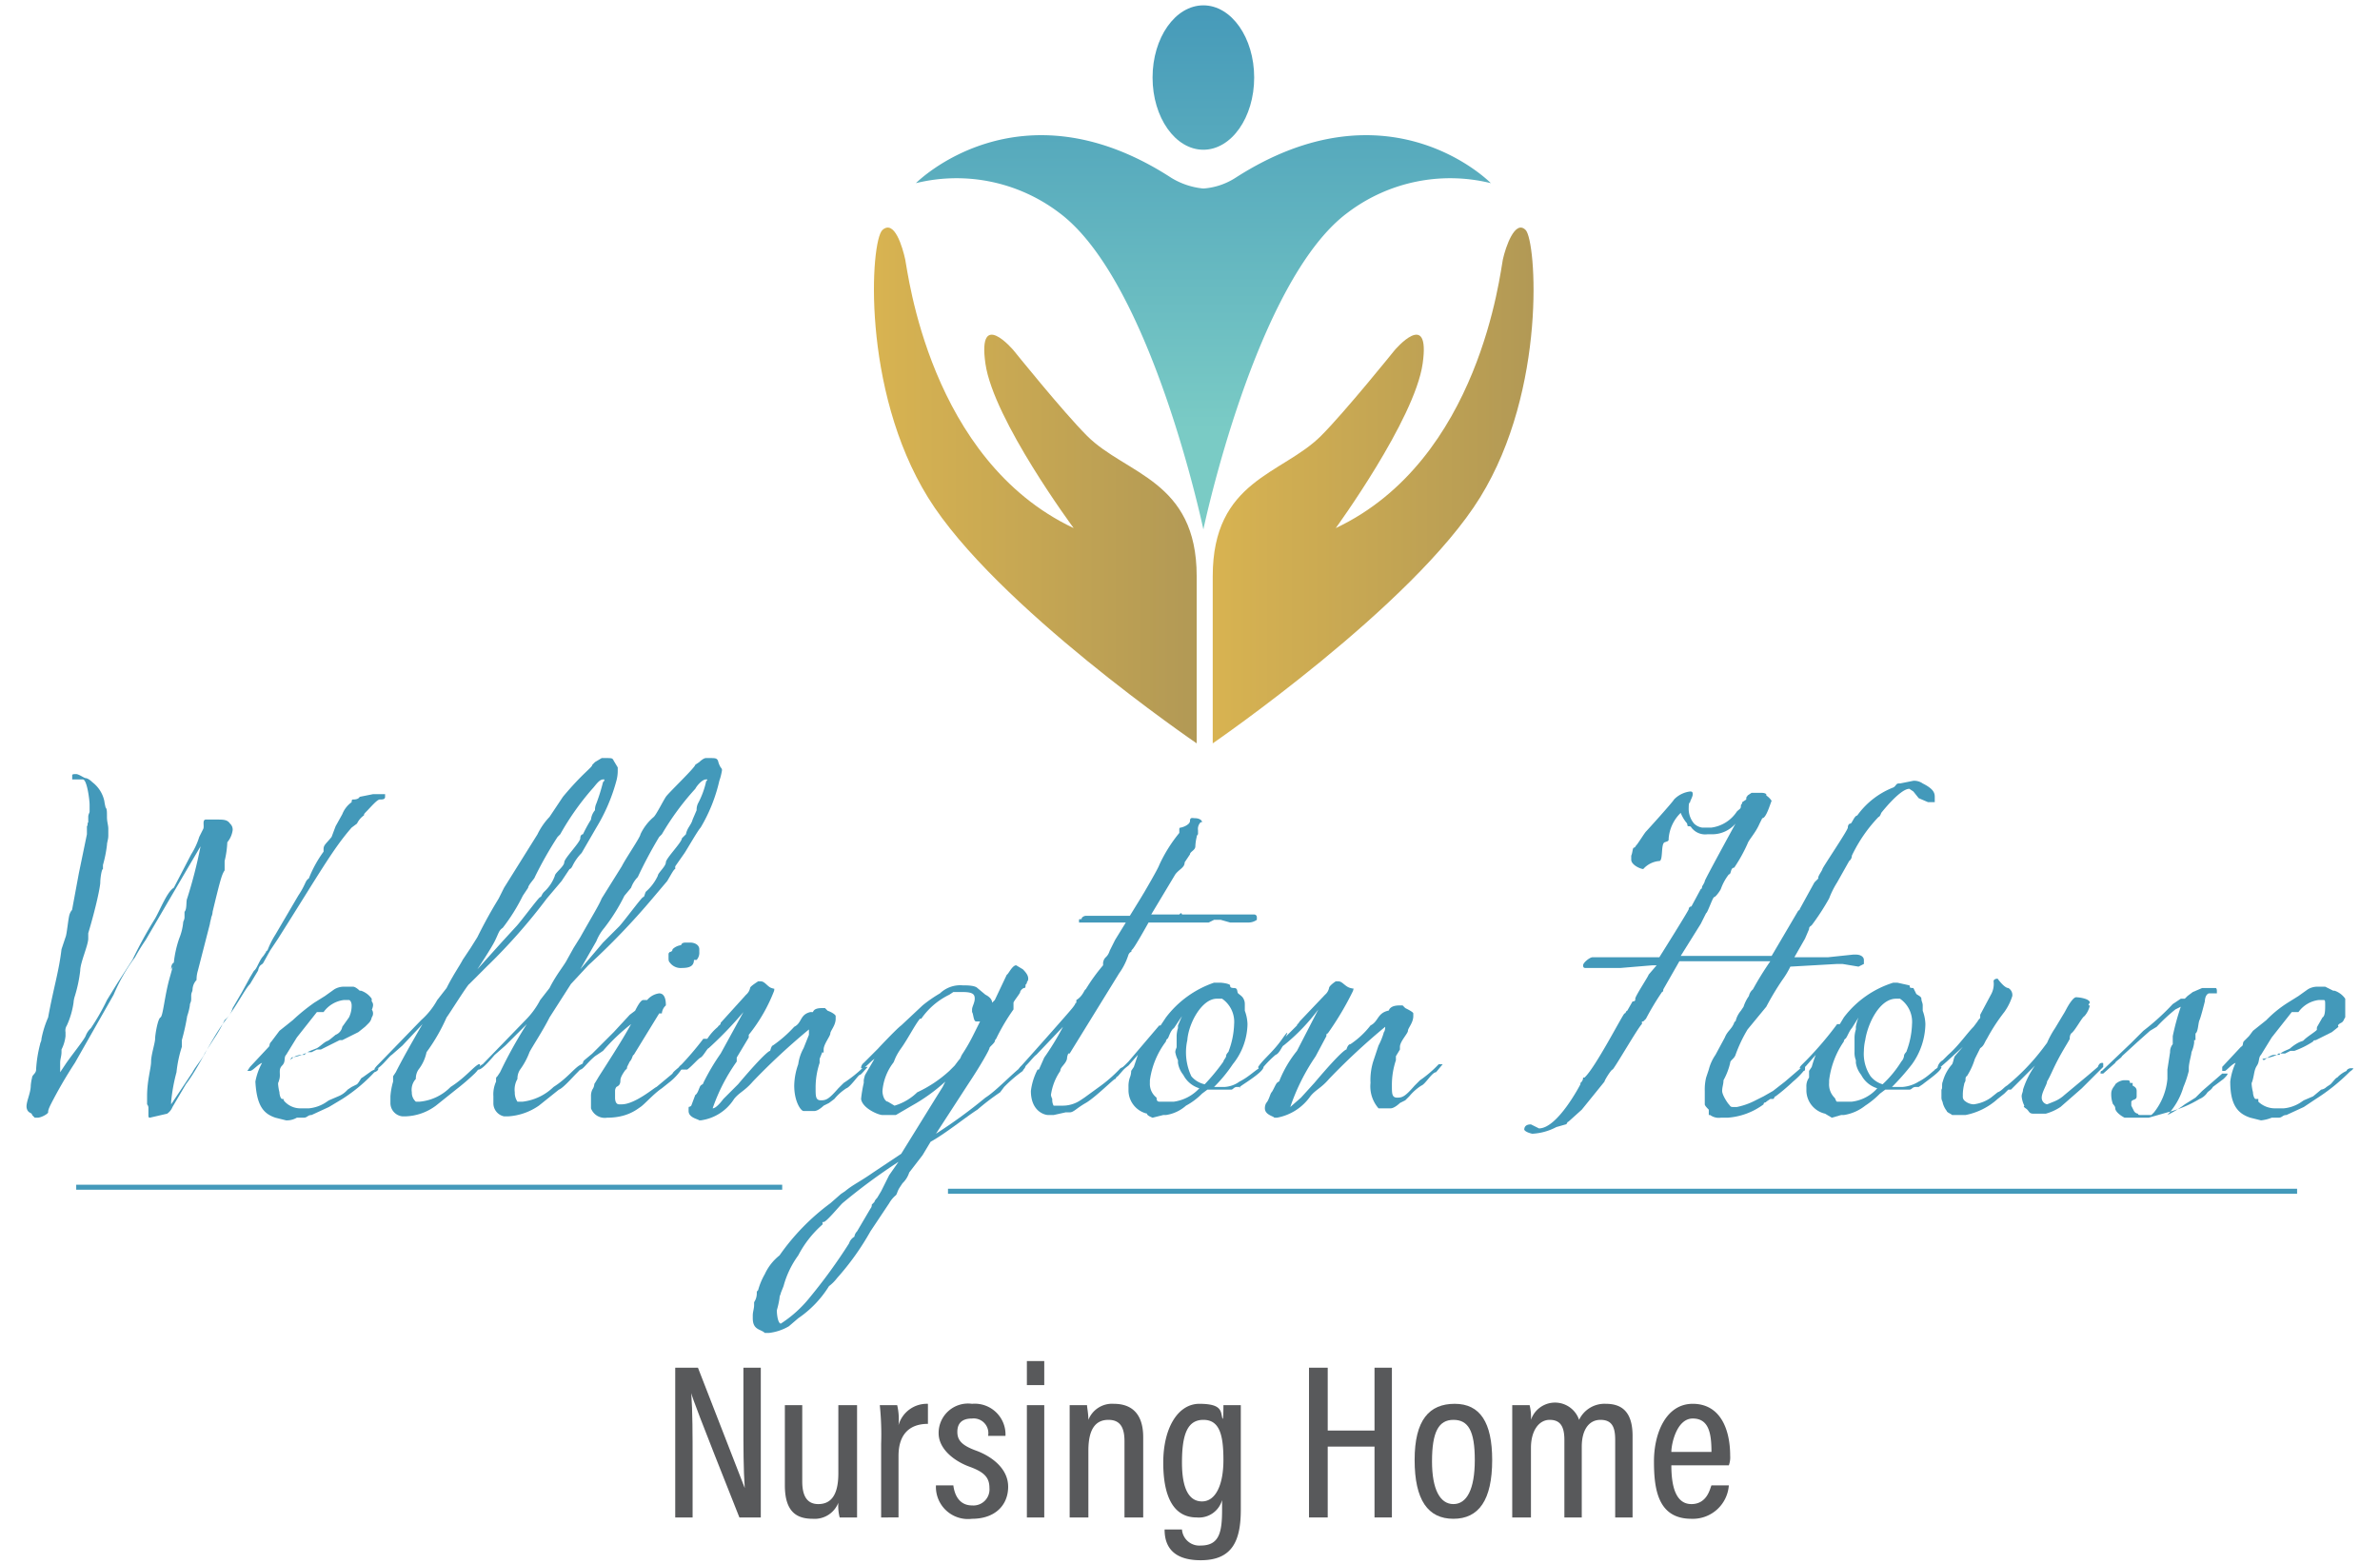 <svg xmlns="http://www.w3.org/2000/svg" xmlns:xlink="http://www.w3.org/1999/xlink" width="178" height="117" viewBox="0 0 178 117"><defs><linearGradient id="a" x1="90" y1="32.13" x2="90" y2="-0.02" gradientUnits="userSpaceOnUse"><stop offset="0" stop-color="#7acbc5"/><stop offset="1" stop-color="#4599b9"/></linearGradient><linearGradient id="c" x1="65.53" y1="36.3" x2="89.46" y2="36.3" gradientUnits="userSpaceOnUse"><stop offset="0" stop-color="#d8b351"/><stop offset="1" stop-color="#b29955"/></linearGradient><linearGradient id="d" x1="90.66" y1="36.3" x2="114.58" y2="36.3" xlink:href="#c"/></defs><path d="M50.5,113.5V102.3h1.7l3.5,9h0c-.1-1.4-.1-3.1-.1-4.9v-4.1h1.3v11.2H55.3c-3.1-7.8-3.5-8.9-3.6-9.3h0c.1,1.4.1,3.1.1,5.2v4.1Z" style="fill:#58595b"/><path d="M64.1,111.2v2.3H62.8a3.4,3.4,0,0,1-.1-1.1,1.9,1.9,0,0,1-1.9,1.2c-1.1,0-2.1-.4-2.1-2.5v-6H60v5.7c0,1,.3,1.7,1.2,1.7s1.5-.6,1.5-2.3v-5.1h1.4Z" style="fill:#58595b"/><path d="M65.9,108a21.1,21.1,0,0,0-.1-2.9h1.3a4.6,4.6,0,0,1,.1,1.5,2.2,2.2,0,0,1,2.2-1.6v1.5c-1.4,0-2.2.8-2.2,2.4v4.6H65.9Z" style="fill:#58595b"/><path d="M71.3,111.1c.1.8.5,1.5,1.4,1.5a1.2,1.2,0,0,0,1.3-1.3c0-.8-.4-1.2-1.5-1.6s-2.3-1.3-2.3-2.5a2.2,2.2,0,0,1,2.5-2.2,2.3,2.3,0,0,1,2.5,2.4H73.9a1.1,1.1,0,0,0-1.2-1.3c-.8,0-1.1.4-1.1,1s.3,1,1.4,1.4,2.4,1.3,2.4,2.7-1,2.4-2.7,2.4a2.4,2.4,0,0,1-2.7-2.5Z" style="fill:#58595b"/><path d="M76.8,105.1h1.3v8.4H76.8Zm0-3.3h1.3v1.8H76.8Z" style="fill:#58595b"/><path d="M80,107.7v-2.6h1.3c0,.2.1.6.1,1.1a1.9,1.9,0,0,1,1.9-1.2c1.3,0,2.2.7,2.2,2.5v6H84.1v-5.7c0-1-.3-1.6-1.2-1.6s-1.5.6-1.5,2.3v5H80Z" style="fill:#58595b"/><path d="M92.8,112.9c0,2.3-.6,3.8-3,3.8s-2.7-1.4-2.7-2.3h1.3a1.3,1.3,0,0,0,1.4,1.2c1.4,0,1.6-1,1.6-2.7v-.7a1.8,1.8,0,0,1-1.9,1.3c-1.7,0-2.5-1.5-2.5-4.1s1.1-4.4,2.7-4.4,1.6.5,1.7,1,.1-.7.1-.9h1.3v7.8Zm-4.4-3.5c0,1.9.5,2.9,1.5,2.9s1.6-1.2,1.6-3.1-.3-3-1.5-3S88.4,107.3,88.4,109.4Z" style="fill:#58595b"/><path d="M97.9,102.3h1.4V107h3.5v-4.7h1.3v11.2h-1.3v-5.3H99.3v5.3H97.9Z" style="fill:#58595b"/><path d="M111.6,109.2c0,3-1,4.4-2.9,4.4s-2.9-1.4-2.9-4.4,1.1-4.2,3-4.2S111.6,106.4,111.6,109.2Zm-4.5.1c0,2.1.6,3.2,1.6,3.2s1.6-1.1,1.6-3.3-.5-3-1.6-3S107.1,107.1,107.1,109.3Z" style="fill:#58595b"/><path d="M113.1,107.6v-2.5h1.3a3.7,3.7,0,0,1,.1,1.1,1.9,1.9,0,0,1,3.6,0,2.1,2.1,0,0,1,2-1.2c1.1,0,2,.5,2,2.4v6.1h-1.3v-5.8c0-.9-.2-1.5-1.1-1.5s-1.4.8-1.4,2v5.3H117v-5.8c0-1-.3-1.5-1.1-1.5s-1.4.8-1.4,2.1v5.2h-1.4Z" style="fill:#58595b"/><path d="M125,109.6c0,1.5.3,2.9,1.5,2.9s1.4-1.2,1.5-1.4h1.3a2.7,2.7,0,0,1-2.8,2.5c-2.5,0-2.8-2.2-2.8-4.3s.9-4.3,2.9-4.3,2.8,1.8,2.8,3.9a1.7,1.7,0,0,1-.1.7Zm3-1c0-1.4-.2-2.5-1.4-2.5s-1.6,1.9-1.6,2.5Z" style="fill:#58595b"/><path d="M24.2,63.7v-.2c0-.3.2-.4.6-.9l.3-.8.5-.9a2,2,0,0,1,.7-.9c0-.1,0-.2.1-.2s.4,0,.5-.2l1-.2h.9v.2c0,.2-.2.2-.4.2s-.7.6-1,.9-.1.2-.2.3a1.6,1.6,0,0,0-.5.6l-.4.3c-1.4,1.6-2.4,3.4-5.5,8.3l-.6.9-.5.9c-.1.2-.3.1-.4.6l-.6,1c-.4.4-.9,1.5-1.9,2.8s-1.9,3.4-2.9,4.7l-1,1.7a1.1,1.1,0,0,1-.4.5l-1.3.3c-.1,0-.1-.1-.1-.2v-.5a.4.4,0,0,0-.1-.3v-.6c0-1.2.3-2.1.3-2.6s.3-1.4.3-1.7.2-1.5.4-1.6.3-1.6.7-3,.1-.5.1-.6,0-.4.2-.5a8.2,8.2,0,0,1,.4-1.8,4.2,4.2,0,0,0,.3-1.2c0-.1.1-.2.1-.4v-.4c.2-.2.1-.8.2-1a35.3,35.3,0,0,0,1-3.9l-1,1.7-3.1,5.3a14.8,14.8,0,0,0-.8,1.3,13.3,13.3,0,0,0-1.6,2.8L5.6,79.5a33.5,33.5,0,0,0-1.8,3.1c-.2.4-.2.5-.2.6s-.5.4-.8.4H2.6l-.2-.2c0-.2-.3-.1-.4-.5s.3-1.1.3-1.7a3.5,3.5,0,0,1,.1-.6c0-.2.3-.3.3-.6A9.5,9.5,0,0,1,3,78.1c0-.1.1-.2.1-.4a7.5,7.5,0,0,1,.5-1.6c.4-2.2.8-3.4,1-5.1l.3-.9c.1-.2.2-1.4.3-1.7s.2-.3.2-.4l.5-2.7.6-2.9v-.6c.1-.1,0-.2.1-.3v-.4c0-.2.1-.3.1-.4v-.5c0-.4-.2-1.9-.5-1.9H5.4v-.3c0-.1.1-.1.3-.1s.6.3.7.3.3.1.5.3a2.4,2.4,0,0,1,.9,1.4,4.3,4.3,0,0,0,.1.5c.1.1.1.3.1.7s.1.6.1.9v.5c0,.3-.1.5-.1.7a9.6,9.6,0,0,1-.3,1.5V65h0c-.1,0-.2.7-.2,1s-.3,1.8-.9,3.8v.4c0,.5-.6,1.8-.6,2.4a10.6,10.6,0,0,1-.4,1.9,2,2,0,0,0-.1.5A6.2,6.2,0,0,1,5,76.7a.7.7,0,0,0-.1.5v.3a2.9,2.9,0,0,1-.3,1v.2c0,.3-.1.5-.1.8v.7l.4-.6c.4-.6,1.3-1.7,1.5-2.1a1.5,1.5,0,0,1,.4-.6A17,17,0,0,0,8,74.8l.8-1.3,1.1-1.7a32.7,32.7,0,0,1,1.7-3.1c.4-.7.9-2,1.4-2.3l1.3-2.5a5.3,5.3,0,0,0,.6-1.3l.3-.6c.1-.2-.1-.7.2-.7h.8c.5,0,.8,0,1,.3a.6.6,0,0,1,.2.5,1.8,1.8,0,0,1-.4.9,7.1,7.1,0,0,1-.2,1.4v.7c-.2.3-.3.6-.9,3.1a1,1,0,0,1-.1.4c0,.1-.1.4-.1.5l-.9,3.5a2.3,2.3,0,0,0-.1.7,1.1,1.1,0,0,0-.3.7c0,.2-.1.2-.1.5v.2c0,.3-.1.3-.1.5a4.5,4.5,0,0,1-.2.8,16.4,16.4,0,0,1-.4,1.8v.5a9.3,9.3,0,0,0-.4,1.9,13.1,13.1,0,0,0-.4,2.2v.2l1.6-2.4c.2-.4.8-1.1.9-1.4l.7-1.1a10,10,0,0,0,.8-1.4,1.8,1.8,0,0,0,.6-.9l.7-1.2.6-1.1.3-.5c.2-.1.4-.8.7-1.1l.2-.3a.1.1,0,0,1,.1-.1,6.4,6.4,0,0,1,.6-1.2L22.3,67c.6-.9.5-1.1.8-1.3A8.9,8.9,0,0,1,24.2,63.7Z" style="fill:#4399ba"/><path d="M21.7,79.3h0a1.2,1.2,0,0,1,.8-.4h.3c0-.2.7-.4.9-.5s.5-.4.7-.5.1,0,.7-.5a.8.8,0,0,0,.5-.6l.5-.7a2,2,0,0,0,.2-.9c0-.2-.1-.4-.2-.4h-.4a2.2,2.2,0,0,0-1.5.9h-.5l-1.5,1.9-.8,1.3c-.2.2,0,.5-.3.8s-.1.6-.2,1-.1.2-.1.4a3.5,3.5,0,0,0,.1.6c0,.2.1.5.2.5h.1a.3.3,0,0,0,.1.2,1.6,1.6,0,0,0,1.2.5h.6a2.8,2.8,0,0,0,1.2-.4l.3-.2.7-.3a1.8,1.8,0,0,0,.7-.5l.3-.2.4-.2c.2-.2.3-.5.4-.5l.7-.5.4-.2h.1q0,.2-.3.3a12.3,12.3,0,0,1-2.4,2l-1,.6-1.3.6c-.3,0-.3.2-.6.2h-.5a1.5,1.5,0,0,1-.8.2l-.8-.2c-.9-.3-1.4-.9-1.5-2.7a4.6,4.6,0,0,1,.5-1.4c-.3.1-.7.6-.9.6h-.2l.2-.3,1.4-1.5c.1-.1,0-.2.2-.4l.3-.4.3-.4,1-.8a14.7,14.7,0,0,1,1.6-1.3l.8-.5.7-.5a1.4,1.4,0,0,1,.7-.2h.7c.2,0,.5.3.5.3H27a1.6,1.6,0,0,1,.8.6v.2a.4.4,0,0,1,.1.3c0,.1-.1.4-.1.3a.5.5,0,0,1,0,.6.8.8,0,0,1-.2.4l-.3.3-.5.4-.4.2-.8.4h-.2l-1.4.7h-.3l-.4.2H23a3.4,3.4,0,0,1-1.2.4Z" style="fill:#4399ba"/><path d="M35.1,73.6c-.1,0-1.6,2.4-1.7,2.5a13.8,13.8,0,0,1-1.5,2.6,3.1,3.1,0,0,1-.6,1.3,1.2,1.2,0,0,0-.2.7,1.2,1.2,0,0,0-.3,1,.9.9,0,0,0,.3.7h.3a3.7,3.7,0,0,0,2.3-1.1c1.1-.7,1.7-1.5,2.1-1.7h.1c0,.2-.1.4-.4.7a17.4,17.4,0,0,1-1.4,1.2l-1.5,1.2a4,4,0,0,1-2.3.8h-.2a1,1,0,0,1-.9-1V82a5.2,5.2,0,0,1,.2-1.1v-.4l.2-.3c.7-1.4,2-3.6,2-3.6l-1.5,1.6-.8.7c-.2.1-.9,1.1-1.3,1.1h0c0-.1.2-.3.3-.4l3.2-3.3a5.6,5.6,0,0,0,1.2-1.5l.7-.9c.5-1,1-1.7,1.2-2.1l.6-.9.5-.8c.8-1.6,1.3-2.4,1.6-2.9l.4-.8,1-1.6,1.5-2.4a5.1,5.1,0,0,1,.9-1.3l1-1.5c1.5-1.8,2.2-2.2,2.2-2.4l.2-.2.5-.3h.2c.6,0,.6,0,.7.2l.3.5v.2a2.8,2.8,0,0,1-.1.8,13.4,13.4,0,0,1-1.5,3.5l-1.1,1.9a3.7,3.7,0,0,0-.7,1s-.1.2-.2.2l-.6.9-1.1,1.3a43.3,43.3,0,0,1-4.5,5.1Zm2.4-3.1,1.1-1.2c.3-.3,1.7-2.2,1.8-2.2s.1-.2.3-.4a3,3,0,0,0,.8-1.2c0-.2.7-.7.7-1s1.2-1.5,1.2-1.8.2-.3.2-.3a10.9,10.9,0,0,1,.6-1.1,1.3,1.3,0,0,1,.3-.7,1.1,1.1,0,0,1,.1-.5,14.2,14.2,0,0,0,.5-1.6c.1-.1.1-.1.1-.2h-.1c-.3,0-.6.5-.8.7a20,20,0,0,0-2.4,3.4l-.2.2a28.7,28.7,0,0,0-1.7,3c0,.1-.5.6-.5.8l-.4.6a14,14,0,0,1-1.5,2.4c-.3.2-.3.4-.6,1s-1.3,2.1-1.3,2.1Z" style="fill:#4399ba"/><path d="M42.7,73.6l-1.6,2.5c-.5,1-1.3,2.2-1.5,2.6a5.4,5.4,0,0,1-.7,1.3,1.2,1.2,0,0,0-.2.7,1.6,1.6,0,0,0-.2,1,1.2,1.2,0,0,0,.2.7h.4a4,4,0,0,0,2.3-1.1c1.1-.7,1.6-1.5,2.1-1.7h.1c0,.2-.2.4-.5.7s-1,1.1-1.3,1.2l-1.5,1.2a4.5,4.5,0,0,1-2.3.8h-.3a1,1,0,0,1-.8-1V82a2.3,2.3,0,0,1,.2-1.1v-.2c0-.1,0-.1.1-.2l.2-.3a33.6,33.6,0,0,1,2-3.6l-1.6,1.6-.8.7c-.1.1-.9,1.1-1.2,1.1h-.1c0-.1.2-.3.4-.4l3.2-3.3a6.1,6.1,0,0,0,1.1-1.5l.7-.9c.5-1,1.1-1.7,1.3-2.1l.5-.9.5-.8c.9-1.6,1.4-2.4,1.6-2.9l.5-.8,1-1.6c.3-.6,1.4-2.2,1.4-2.4a3.8,3.8,0,0,1,1-1.3c.2-.2.7-1.2.9-1.5s2.2-2.2,2.2-2.4l.3-.2s.3-.3.5-.3h.2c.5,0,.6,0,.7.2a1.7,1.7,0,0,0,.2.5.3.3,0,0,1,.1.2,4.5,4.5,0,0,1-.2.8,12.1,12.1,0,0,1-1.4,3.5c-.2.2-1,1.6-1.2,1.9l-.7,1v.2c-.1,0-.3.4-.6.9l-1.1,1.3A53.8,53.8,0,0,1,44,72.2Zm2.4-3.1,1.2-1.2c.3-.3,1.7-2.2,1.8-2.2s.1-.2.2-.4a3.6,3.6,0,0,0,.9-1.2c0-.2.6-.7.6-1S51,63,51,62.7l.3-.3c.1-.5.4-.7.5-1.1l.3-.7a1.1,1.1,0,0,1,.1-.5,6.4,6.4,0,0,0,.6-1.6c0-.1.1-.1.1-.2h-.1c-.3,0-.7.5-.8.7a20,20,0,0,0-2.5,3.4l-.2.2a33.3,33.3,0,0,0-1.6,3,2.2,2.2,0,0,0-.5.8l-.5.6a14,14,0,0,1-1.5,2.4,3.6,3.6,0,0,0-.6,1l-1.2,2.1Z" style="fill:#4399ba"/><path d="M47.1,75.9l.4-.3c.1-.2.4-.8.6-.8h.3a1.4,1.4,0,0,1,.9-.5c.5,0,.5.7.5.9a.9.9,0,0,0-.3.6h-.2l-1.9,3.1c-.1,0-.1.3-.3.5l-.2.4c0,.2-.1.2-.1.2s-.4.5-.4.8-.1.4-.3.5a.5.5,0,0,0-.1.3v.5c0,.3.1.5.3.5h.2c1,0,2.5-1.3,2.6-1.3l1.2-1c0-.1.4-.4.5-.5a.5.5,0,0,1,.4-.2h0A4.3,4.3,0,0,1,50,81l-.5.4c-.6.4-1.3,1.2-1.6,1.4s-1,.8-2.5.8a1.1,1.1,0,0,1-1.2-.7V82a1.1,1.1,0,0,1,.1-.5c.2-.3.1-.4.2-.5l.3-.5c1.8-2.8,2-3.2,2.4-3.9a14.5,14.5,0,0,0-2.1,2l-.6.4c-.6.5-.9,1-1.1,1h-.2l.4-.5a.3.3,0,0,1,.1-.2l.6-.5,1.6-1.6ZM50,71.6v-.2c0-.1,0-.1.1-.2a.2.2,0,0,0,.2-.2,1.1,1.1,0,0,1,.6-.3c.1,0,0-.2.4-.2h.3c.4,0,.7.2.7.5v.2a.8.8,0,0,1-.2.6h-.2c0,.5-.4.6-.9.6a1,1,0,0,1-.9-.4C50,71.9,50,71.8,50,71.6Z" style="fill:#4399ba"/><path d="M55.8,74.4a.9.9,0,0,0,.3-.5c0-.1.3-.3.6-.5h.2c.3,0,.5.4.8.5s.2,0,.2.2h0A12.3,12.3,0,0,1,56,77.4v.2l-.9,1.5v.3a13.7,13.7,0,0,0-1.8,3.5c.2,0,.5-.3.8-.7l1.1-1.1c2.2-2.6,2.4-2.5,2.4-2.5s.1-.4.2-.4a9.4,9.4,0,0,0,1.6-1.4c.6-.3.4-.9,1.2-1.1h.2c.1-.3.5-.3.8-.3h.1l.2.2c.3.1.6.3.6.4v.2c0,.5-.4.9-.4,1.1s-.5.8-.5,1.2,0,.2-.1.2l-.2.5v.3a5.8,5.8,0,0,0-.3,1.9c0,.6,0,.9.4.9s.6-.1,1.3-.9l.4-.4a9.8,9.8,0,0,0,1.5-1.2h.3c-.2.2-.5.6-.6.6s-.7.9-1,1a3.9,3.9,0,0,0-.9.8l-.4.3-.4.2s-.4.4-.7.4h-.8c-.2,0-.7-.7-.7-1.9a5,5,0,0,1,.3-1.6,3.4,3.4,0,0,1,.4-1.2l.4-1v-.4a49.3,49.3,0,0,0-4.2,3.9c-.6.7-1,.8-1.4,1.3a3.5,3.5,0,0,1-2.5,1.6h-.1c-.1-.1-.8-.2-.8-.7s0-.2.2-.4l.3-.8c.2-.1.3-.6.4-.7s.2-.1.2-.2a16.5,16.5,0,0,1,1.3-2.2l1.7-3.1a28.1,28.1,0,0,1-2.6,2.7c-.1,0-.4.6-.6.7s-.6.6-1,.9L51,80a.2.2,0,0,1-.2-.2,23.2,23.2,0,0,0,1.8-2.1h.3a3.8,3.8,0,0,1,.8-.9c0-.1.2-.1.2-.3Z" style="fill:#4399ba"/><path d="M67.4,76.7,69,75.2a10.1,10.1,0,0,1,1.3-.9,2.2,2.2,0,0,1,1.7-.6c.3,0,.9,0,1.1.2l.6.5c.2.1.5.3.5.6l.2-.2.9-1.9c.1,0,.4-.7.7-.7l.5.3c.3.3.4.5.4.7s-.1.2-.1.3-.1.1-.1.2,0,.2-.1.2-.3.2-.3.3-.5.7-.5.8v.5a15.1,15.1,0,0,0-1.3,2.2.3.3,0,0,0-.1.2c-.1.2-.4.4-.4.5s-.6,1.2-1.6,2.7l-2.4,3.7a37.8,37.8,0,0,0,3.7-2.7c.8-.5,2-1.8,2.8-2.4h.2c0,.2-.2.3-.2.4a10.3,10.3,0,0,0-1.4,1.2l-.3.4a17.7,17.7,0,0,0-1.7,1.3c-.8.5-2.4,1.8-3.5,2.4l-.6,1L68,87.7a1.9,1.9,0,0,1-.5.8l-.2.3c-.2.3-.2.5-.3.6a2.2,2.2,0,0,0-.5.6l-1,1.5-.4.6a19.7,19.7,0,0,1-2.5,3.5,3.1,3.1,0,0,1-.6.6,8,8,0,0,1-2.3,2.4l-.7.6a3.8,3.8,0,0,1-1.5.5h-.3c-.3-.3-.9-.2-.9-1.1v-.2c0-.3.1-.5.1-.8v-.2a1.2,1.2,0,0,0,.2-.7c0-.1,0-.1.1-.2a5.1,5.1,0,0,1,.5-1.2,3.8,3.8,0,0,1,1.1-1.4A16.8,16.8,0,0,1,62.1,90l.8-.7.3-.2c.6-.5,1.1-.7,2.1-1.4l.3-.2.3-.2,1.5-1L70,82.1l.5-.8.2-.4a13.3,13.3,0,0,1-2.5,1.8l-1.2.7H66c-.3,0-1.5-.5-1.6-1.2a9.7,9.7,0,0,1,.2-1.2v-.2a2.3,2.3,0,0,1,.1-.4l.7-1.2c-.3.2-.7.7-.9.7h-.1a.5.5,0,0,1,.2-.4l1.1-1.1C65.5,78.6,67.1,76.9,67.4,76.7Zm-.9,11.2.7-1A43.3,43.3,0,0,0,63,90c-.3.3-1.2,1.4-1.4,1.4s0,.1-.1.2a8,8,0,0,0-1.8,2.3,7,7,0,0,0-1.1,2.3l-.2.5c0,.1-.1.2-.1.4a6.4,6.4,0,0,1-.2.9c0,.4.1,1,.3,1a9.1,9.1,0,0,0,2.2-2,40,40,0,0,0,2.9-4,.9.9,0,0,1,.4-.5.7.7,0,0,1,.2-.4l1-1.7a.4.4,0,0,0,.1-.3l.2-.2c0-.1.2-.3.2-.3l.3-.5Zm6.8-11.5H73c-.2,0-.2-.6-.3-.7v-.2c0-.2.2-.5.2-.8s-.1-.5-.9-.5h-.7l-.3.2a5.4,5.4,0,0,0-2.1,1.8h-.1c-.4.5-.9,1.5-1.4,2.2s-.5,1-.6,1.1a4,4,0,0,0-.8,2.1c0,.4.2.8.4.8l.5.3a4.1,4.1,0,0,0,1.7-1A9.4,9.4,0,0,0,71,80.1l.4-.4.3-.4c.2-.2.1-.2.3-.5a13.2,13.2,0,0,0,.8-1.4Z" style="fill:#4399ba"/><path d="M88.3,68.3a.1.1,0,0,1,.1.1h5.4a.2.2,0,0,1,.2.2v.2a1.1,1.1,0,0,1-.7.2H92l-.7-.2h-.5l-.4.2H85.9s-1,1.8-1.2,2,0,.2-.1.2-.2.2-.2.2a4.9,4.9,0,0,1-.7,1.4l-3.7,6h-.1a1,1,0,0,0-.1.4c-.1.4-.5.6-.5.9a4.2,4.2,0,0,0-.7,1.8,1,1,0,0,0,.1.3.9.9,0,0,0,.1.5h.7a2.4,2.4,0,0,0,1.3-.4l.3-.2,1.1-.8a10.7,10.7,0,0,0,1.6-1.4l.4-.2h.1l-.7.8c-.2.1-.1.2-.2.2s-1.5,1.4-2.2,1.8-.9.7-1.2.7h-.3l-.9.2h-.4c-.3,0-1.3-.3-1.3-1.8a4.7,4.7,0,0,1,.5-1.6h.1l.4-.9a20,20,0,0,0,1.4-2.3l-2,2.1c-.2.1-.9,1.1-1.2,1.1h-.1c0-.1.1-.2.2-.3s3.4-3.8,3.8-4.3.1-.3.3-.4v-.2c.5-.3.6-.8.7-.8a14,14,0,0,1,1.3-1.8v-.2c.1-.5.3-.3.5-.9l.4-.8.8-1.3H80.7v-.2c0-.1.2,0,.2-.1s.2-.2.3-.2h3.3l.8-1.3.3-.5s1-1.7,1.1-2a11,11,0,0,1,1.5-2.4v-.3a.1.1,0,0,1,.1-.1c.1,0,.7-.2.7-.5s.2-.2.4-.2.5.1.5.3h-.1a.7.7,0,0,0-.2.6v.3a.3.3,0,0,0-.1.2,3.5,3.5,0,0,0-.1.7c0,.3-.4.4-.4.6l-.4.6c0,.4-.4.5-.7.9l-1.8,3h2.1Z" style="fill:#4399ba"/><path d="M87.2,76.1a7.6,7.6,0,0,1,3.6-2.6h.4c.3,0,.8.1.8.2s0,.2.3.2.2.3.3.4.3.2.4.4.1.3.1.5v.4a3.1,3.1,0,0,1,.2,1,4.9,4.9,0,0,1-1.1,3,11,11,0,0,1-1.4,1.7h.8a2.1,2.1,0,0,0,1.1-.4c.8-.4,1.3-1,1.7-1.1h.1c0,.3-.9.9-1.5,1.3s-.1.2-.3.2h-.2c-.2,0-.3.2-.4.2H90.3l-.4.3a5,5,0,0,1-1.2.9,2.9,2.9,0,0,1-1.5.7H87l-.8.2c-.5-.2-.4-.3-.4-.3a1.8,1.8,0,0,1-1.4-1.7v-.3a2,2,0,0,1,.1-.7,1.3,1.3,0,0,0,.1-.5l.2-.3.3-.9-.7.8L84,80h-.1c0-.1.1-.2.2-.3l.3-.3,2.3-2.7h.1Zm.6.8c-.3.2-.4.8-.5.8a.3.3,0,0,0-.1.2A6.2,6.2,0,0,0,86,80.8V81a1.3,1.3,0,0,0,.5,1.1c0,.1,0,.3.2.3h1.1a3.2,3.2,0,0,0,1.9-1,2,2,0,0,1-1.2-1,1.9,1.9,0,0,1-.4-.9v-.2a2.1,2.1,0,0,1-.2-.6c0-.2.1-.3.1-.4v-.8a2.1,2.1,0,0,1,.1-.6v-.2l.3-.7ZM91.7,79c0-.2.2-.3.2-.4a6.2,6.2,0,0,0,.4-2,2.1,2.1,0,0,0-.9-1.9H91c-1.1,0-2.1,1.8-2.2,3.1a4.2,4.2,0,0,0,.3,2.7,1.8,1.8,0,0,0,1,.6,15.1,15.1,0,0,0,1.4-1.7C91.5,79.3,91.7,79.1,91.7,79Z" style="fill:#4399ba"/><path d="M99.1,74.4a.9.9,0,0,0,.3-.5c0-.1.2-.3.5-.5h.2c.3,0,.5.4.9.5s.2,0,.2.2h0a22.5,22.5,0,0,1-1.9,3.2c-.1,0-.1.1-.1.2l-.8,1.5-.2.3a15.7,15.7,0,0,0-1.7,3.5l.8-.7,1-1.1c2.2-2.6,2.4-2.5,2.4-2.5s.1-.4.3-.4a6.4,6.4,0,0,0,1.5-1.4c.6-.3.5-.9,1.3-1.1a.1.1,0,0,0,.1-.1c.2-.3.6-.3.9-.3h.1l.2.2c.2.1.6.3.6.4v.2c0,.5-.4.9-.4,1.1s-.6.8-.6,1.2v.2l-.3.5v.3a5.8,5.8,0,0,0-.3,1.9c0,.6,0,.9.4.9s.6-.1,1.3-.9l.4-.4a8.7,8.7,0,0,0,1.4-1.2h.3l-.5.6c-.3,0-.8.9-1.1,1a3.9,3.9,0,0,0-.9.8l-.3.3-.4.2s-.4.4-.7.4h-.9a2.5,2.5,0,0,1-.6-1.9,4.7,4.7,0,0,1,.2-1.6l.4-1.2a4.9,4.9,0,0,0,.4-1c.1-.1.1-.4.1-.4a49.3,49.3,0,0,0-4.2,3.9c-.6.7-1,.8-1.4,1.3a3.9,3.9,0,0,1-2.5,1.6h-.2c0-.1-.7-.2-.7-.7a.8.8,0,0,1,.1-.4c.2-.2.3-.7.4-.8s.3-.6.4-.7.2-.1.2-.2A8.7,8.7,0,0,1,97,78.6l1.6-3.1A14.7,14.7,0,0,1,96,78.2c-.1,0-.3.6-.6.7a7.6,7.6,0,0,0-.9.9l-.3.2a.3.3,0,0,1-.1-.2c.4-.6,1.1-1.1,1.8-2.1s.2,0,.2-.1l.9-.9c0-.1.1-.1.2-.3Z" style="fill:#4399ba"/><path d="M129.8,61.6a2.3,2.3,0,0,1-1.8.8h-.3a1.3,1.3,0,0,1-1.2-.5c-.1-.2-.3,0-.3-.2a.3.3,0,0,0-.1-.2,2.8,2.8,0,0,1-.4-.7,3,3,0,0,0-.9,1.9c0,.2,0,.2-.3.3s-.1,1.4-.4,1.4a1.8,1.8,0,0,0-1.2.6c-.2,0-.9-.3-.9-.7V64c.1-.2.1-.6.2-.6s.1-.1.2-.2.6-.9.7-1,2-2.2,2.1-2.4a2,2,0,0,1,1.2-.6c.1,0,.2,0,.2.2s-.2.5-.2.6-.1-.1-.1.4a1.7,1.7,0,0,0,.4,1.2,1.1,1.1,0,0,0,.6.3h.7a2.7,2.7,0,0,0,1.9-1.2c.2-.2.3-.2.3-.4s.1-.1.1-.3l.3-.2c0-.3.1-.2.1-.3l.3-.2h.7c.5,0,.4.2.4.2a1.4,1.4,0,0,1,.4.4c-.1.2-.4,1.3-.7,1.3l-.2.4c-.3.7-.8,1.2-.9,1.5a11.5,11.5,0,0,1-1,1.8c-.3,0-.2.5-.4.5a3.9,3.9,0,0,0-.6,1.1c-.1.2-.4.6-.5.6s-.5,1.2-.6,1.2l-.4.8-1.5,2.4h6.8l2-3.4a.1.1,0,0,0,.1-.1l1.1-2,.3-.3c-.1-.1.3-.6.3-.7s1.9-2.9,1.9-3.1.1-.3.2-.3.3-.6.5-.6a6,6,0,0,1,2.7-2.1c.2-.1.2-.3.4-.3h.1l1-.2a1.1,1.1,0,0,1,.7.2c.8.4.9.7.9,1v.4h-.5l-.7-.3-.4-.5-.3-.2c-.7,0-2.1,1.8-2.1,1.8s-.1.3-.2.3a11,11,0,0,0-2,2.9.5.5,0,0,1-.2.4l-.9,1.6a6.7,6.7,0,0,0-.6,1.2,17.4,17.4,0,0,1-1.3,2c-.1.1-.2.1-.2.3l-.3.7-.8,1.4h2.5l1.9-.2h.2c.4,0,.6.2.6.4v.3l-.4.2-1.2-.2h-.4l-3.5.2a6.4,6.4,0,0,1-.6,1,20.5,20.5,0,0,0-1.2,2L130.7,77a10.7,10.7,0,0,0-.9,1.9c-.1.3-.4.4-.4.6a5,5,0,0,1-.5,1.3c0,.3-.1.5-.1.8s.4.9.5,1,.1.2.3.2h.3a5.3,5.3,0,0,0,1.4-.5l.6-.3.7-.4.9-.7,1.4-1.2c.1,0,.1.1.1.2s0,.2-.1.2a5.9,5.9,0,0,1-.8.8,15,15,0,0,1-1.3,1.1c-.1,0-.1.2-.2.2h-.2l-.3.2c0,.1-.2,0-.2.2a5.1,5.1,0,0,1-2.7,1h-.5a1.1,1.1,0,0,1-.8-.2h-.1V83c-.1-.1-.3-.3-.3-.4v-.5h0v-.5a3.8,3.8,0,0,1,.1-1l.2-.6a3.4,3.4,0,0,1,.5-1.1l.7-1.3c.2-.5.5-.6.7-1.1a.1.1,0,0,1,.1-.1,1.9,1.9,0,0,1,.4-.8l.2-.3a2.9,2.9,0,0,1,.4-.8.9.9,0,0,1,.3-.5,23.3,23.3,0,0,1,1.3-2.1h-6.8l-1.2,2.1s0,.2-.1.2a20.5,20.5,0,0,0-1.2,2l-.2.2h-.1v.2c-.2.1-2.1,3.4-2.2,3.4s-.6.8-.6.9l-1.7,2.1-1,.9c-.1,0-.1.2-.2.2l-.7.2a4.3,4.3,0,0,1-1.8.5s-.5-.1-.6-.3h0c0-.2.1-.4.5-.4l.6.3c1.4,0,3.1-3.3,3.1-3.3V81a.5.5,0,0,0,.2-.4h.1c.8-.7,2.9-4.8,3-4.8s.1-.2.2-.2l.4-.7h.1c.1-.1.1,0,.1-.2s1-1.7,1-1.8l.6-.7h-.3l-2.4.2h-2.6c-.1,0-.2,0-.2-.2s.5-.6.7-.6h5s2.2-3.5,2.2-3.6a.2.2,0,0,1,.2-.2l.7-1.3c.1,0,.1-.2.1-.2s.2-.3.2-.4S129.8,61.6,129.8,61.6Z" style="fill:#4399ba"/><path d="M137.9,76.1a7.4,7.4,0,0,1,3.7-2.6h.3l.9.2c.1.1-.1.2.3.2l.2.4c0,.1.4.2.4.4s.1.3.1.5v.4a3.1,3.1,0,0,1,.2,1,5.3,5.3,0,0,1-1,3,17.9,17.9,0,0,1-1.5,1.7h.8a2.7,2.7,0,0,0,1.2-.4c.8-.4,1.2-1,1.6-1.1h.1c0,.3-.9.9-1.4,1.3l-.3.2h-.2c-.3,0-.3.2-.5.2H141l-.4.3a6.5,6.5,0,0,1-1.1.9,3.4,3.4,0,0,1-1.6.7h-.2l-.7.2-.5-.3a1.8,1.8,0,0,1-1.4-1.7v-.3a1.1,1.1,0,0,1,.2-.7v-.5l.2-.3a8.5,8.5,0,0,1,.3-.9l-.7.8a.5.5,0,0,1-.4.2h-.1c0-.1.1-.2.2-.3l.3-.3a25.6,25.6,0,0,0,2.3-2.7h.2Zm.6.8c-.2.2-.4.8-.5.8a.3.3,0,0,0-.1.2,6.5,6.5,0,0,0-1.1,2.9V81a1.4,1.4,0,0,0,.4,1.1c.1.1.1.3.2.3h1.1a3,3,0,0,0,1.9-1,2,2,0,0,1-1.2-1,1.9,1.9,0,0,1-.4-.9v-.2a1.5,1.5,0,0,1-.1-.6V77.6a2.1,2.1,0,0,1,.1-.6v-.2a3.1,3.1,0,0,1,.2-.7Zm3.9,2.1c0-.2.2-.3.2-.4a6.2,6.2,0,0,0,.4-2,2.1,2.1,0,0,0-.9-1.9h-.3c-1.2,0-2.1,1.8-2.3,3.1a3.8,3.8,0,0,0-.1.8,3,3,0,0,0,.5,1.9,1.8,1.8,0,0,0,.9.6,8.2,8.2,0,0,0,1.4-1.7A.8.8,0,0,0,142.4,79Z" style="fill:#4399ba"/><path d="M145.3,79.3l.4-.4c.8-.7,1.4-1.6,1.9-2.1l.3-.4c.1-.2.2-.2.2-.3v-.2l.8-1.5a1.6,1.6,0,0,0,.2-1c0-.2.3-.2.3-.2s.5.7.8.7a.6.6,0,0,1,.3.6,4.2,4.2,0,0,1-.6,1.2,13.8,13.8,0,0,0-1.3,2c-.2.3-.2.5-.5.7l-.4.8a5.2,5.2,0,0,1-.6,1.3c-.1,0-.1.2-.1.3s-.1.2-.1.3a3.5,3.5,0,0,0-.1.7V82a.4.4,0,0,0,.1.3,1.1,1.1,0,0,0,.7.3,2.8,2.8,0,0,0,1.3-.5l.5-.4c.3-.1.5-.4.7-.5a16.2,16.2,0,0,0,2.7-2.8l.3-.4a6.7,6.7,0,0,1,.6-1.1l.6-1c.2-.3.3-.6.6-1s.4-.3.5-.3.9.1.9.4a.3.3,0,0,0-.1.2h.1a1.8,1.8,0,0,1-.4.8c-.2.1-.7,1.1-1,1.3a.6.6,0,0,0-.1.4c-.2.4-.7,1.1-1.3,2.4s-.4.6-.4.8-.4.8-.4,1.2a.5.5,0,0,0,.4.5l.5-.2a2.6,2.6,0,0,0,.8-.5l1.8-1.5.7-.6q.1-.3.3-.3c.1,0,.1,0,.1.1v.2l-1.6,1.6-.8.7-.8.7a3.8,3.8,0,0,1-1.1.5h-.9c-.4,0-.3-.2-.6-.4s0-.2-.1-.2a1.9,1.9,0,0,1-.2-.7c0-.2.1-.3.1-.5a6.5,6.5,0,0,1,.9-1.8l-1.8,1.8h-.2l-.3.3-.5.4a5,5,0,0,1-2.4,1.2h-1c-.1-.1-.4-.2-.4-.3a1.7,1.7,0,0,1-.3-.6c0-.1-.1-.2-.1-.4h0v-.6c.1-.1,0-.4.1-.6a3.2,3.2,0,0,1,.7-1.3c.1-.2.1-.4.2-.6l.6-.7-1.2,1.1-.8.7h-.1c0-.1,0-.1.2-.2A.8.8,0,0,1,145.3,79.3Z" style="fill:#4399ba"/><path d="M162.1,83.2l-1.4.4h-1.8c-.4-.2-.7-.5-.7-.7s-.2-.3-.2-.4a2,2,0,0,1-.1-.7h0c0-.4.3-.6.3-.7a1.1,1.1,0,0,1,.6-.3h.3c.1,0,.2,0,.2.2h.2v.2c.2.1.3.2.3.4h0v.4h0c0,.3-.3.2-.4.4v.3l.2.4a.4.4,0,0,0,.3.2c0,.1.1.1.3.1h.7l.2-.2a4.7,4.7,0,0,0,1-2.5v-.7l.2-1.3a.9.9,0,0,1,.2-.6v-.6a18.7,18.7,0,0,1,.6-2.2l-.4.2a13.2,13.2,0,0,0-1.4,1.3l-.5.3-.9.8-1.2,1.1c0,.1-.5.4-.5.5l-.9.8h-.2c0-.1,0-.2.1-.2l2.2-2.1.9-.9a17.9,17.9,0,0,0,2.2-2l.6-.4h.3l.2-.2.4-.3.7-.3h1c.1,0,.1.2.1.2v.2h-.6c-.3.1-.3.6-.3.6s-.3,1.2-.4,1.4-.1.9-.3,1h0v.5h-.1v.2a2.5,2.5,0,0,1-.2.7c0,.2-.2.8-.2,1.2v.2a7.9,7.9,0,0,1-.4,1.2,5.2,5.2,0,0,1-1.2,2.1,7.6,7.6,0,0,0,1.3-.8l.8-.5.5-.5,1.5-1.3h.4c0,.1-.1.2-.3.4l-.8.6c-.1.2-.3.3-.4.4a1.3,1.3,0,0,1-.6.5A8.8,8.8,0,0,1,162.1,83.2Z" style="fill:#4399ba"/><path d="M169.3,79.3h0c.2-.1.5-.4.8-.4h.4c0-.2.7-.4.8-.5s.5-.4.8-.5,0,0,.7-.5.4-.3.5-.6l.4-.7c.2-.1.2-.6.2-.9s0-.4-.1-.4h-.4a2.2,2.2,0,0,0-1.5.9h-.5l-1.5,1.9-.8,1.3c-.2.2-.1.5-.3.8s-.2.6-.3,1-.1.2-.1.4a3.5,3.5,0,0,0,.1.6c0,.2.1.5.2.5h.2v.2a1.8,1.8,0,0,0,1.3.5h.6a2.8,2.8,0,0,0,1.2-.4l.3-.2.7-.3.6-.5a.7.7,0,0,0,.4-.2l.3-.2c.2-.2.4-.5.5-.5a2.1,2.1,0,0,1,.7-.5c0-.1.2-.2.3-.2h.2c0,.1-.2.2-.3.3a14.4,14.4,0,0,1-2.5,2l-.9.6-1.3.6c-.3,0-.3.2-.6.2h-.5a2.9,2.9,0,0,1-.8.2l-.8-.2c-.9-.3-1.5-.9-1.5-2.7a4.7,4.7,0,0,1,.4-1.4c-.3.1-.7.6-.8.6h-.2v-.3l1.4-1.5c.2-.1.1-.2.2-.4l.4-.4.3-.4,1-.8a8.7,8.7,0,0,1,1.6-1.3l.8-.5.7-.5a1.4,1.4,0,0,1,.7-.2h.6l.6.3h.1a1.6,1.6,0,0,1,.8.6v1.4c-.1.1-.1.3-.3.4s-.3.2-.2.3l-.5.4-.4.2-.8.4c-.2,0-.2.1-.2.1a6.7,6.7,0,0,1-1.4.7h-.3l-.4.2h-.5c-.1.2-1.1.4-1.2.4Z" style="fill:#4399ba"/><line x1="5.7" y1="88.8" x2="58.5" y2="88.8" style="fill:none;stroke:#4399ba;stroke-miterlimit:10;stroke-width:0.373px"/><line x1="70.9" y1="89.1" x2="171.8" y2="89.1" style="fill:none;stroke:#4399ba;stroke-miterlimit:10;stroke-width:0.373px"/><path d="M92.4,13.3a5.1,5.1,0,0,1-2.4.8,5.6,5.6,0,0,1-2.4-.8c-11.4-7.4-19.1.4-19.1.4a12.7,12.7,0,0,1,10.7,2.2C86.1,21,90,39.6,90,39.6S93.9,21,100.8,15.9a12.7,12.7,0,0,1,10.7-2.2S103.9,5.9,92.4,13.3Z" style="fill:url(#a)"/><ellipse cx="90" cy="5.8" rx="3.8" ry="5.4" style="fill:url(#a)"/><path d="M81.3,32.6c-1.8-1.8-5.5-6.4-5.5-6.4s-2.7-3.2-2.1,1,6.6,12.3,6.6,12.3C69.5,34.4,67.9,20.3,67.7,19.4s-.8-3-1.7-2.2-1.6,11.9,3.4,20S89.5,55.6,89.5,55.6V43.1C89.5,35.9,84.2,35.5,81.3,32.6Z" style="fill:url(#c)"/><path d="M98.8,32.6c1.8-1.8,5.5-6.4,5.5-6.4s2.7-3.2,2.1,1-6.5,12.3-6.5,12.3c10.8-5.1,12.3-19.2,12.5-20.1s.9-3,1.7-2.2,1.6,11.9-3.4,20-20,18.4-20,18.4V43.1C90.7,35.9,95.9,35.5,98.8,32.6Z" style="fill:url(#d)"/></svg>